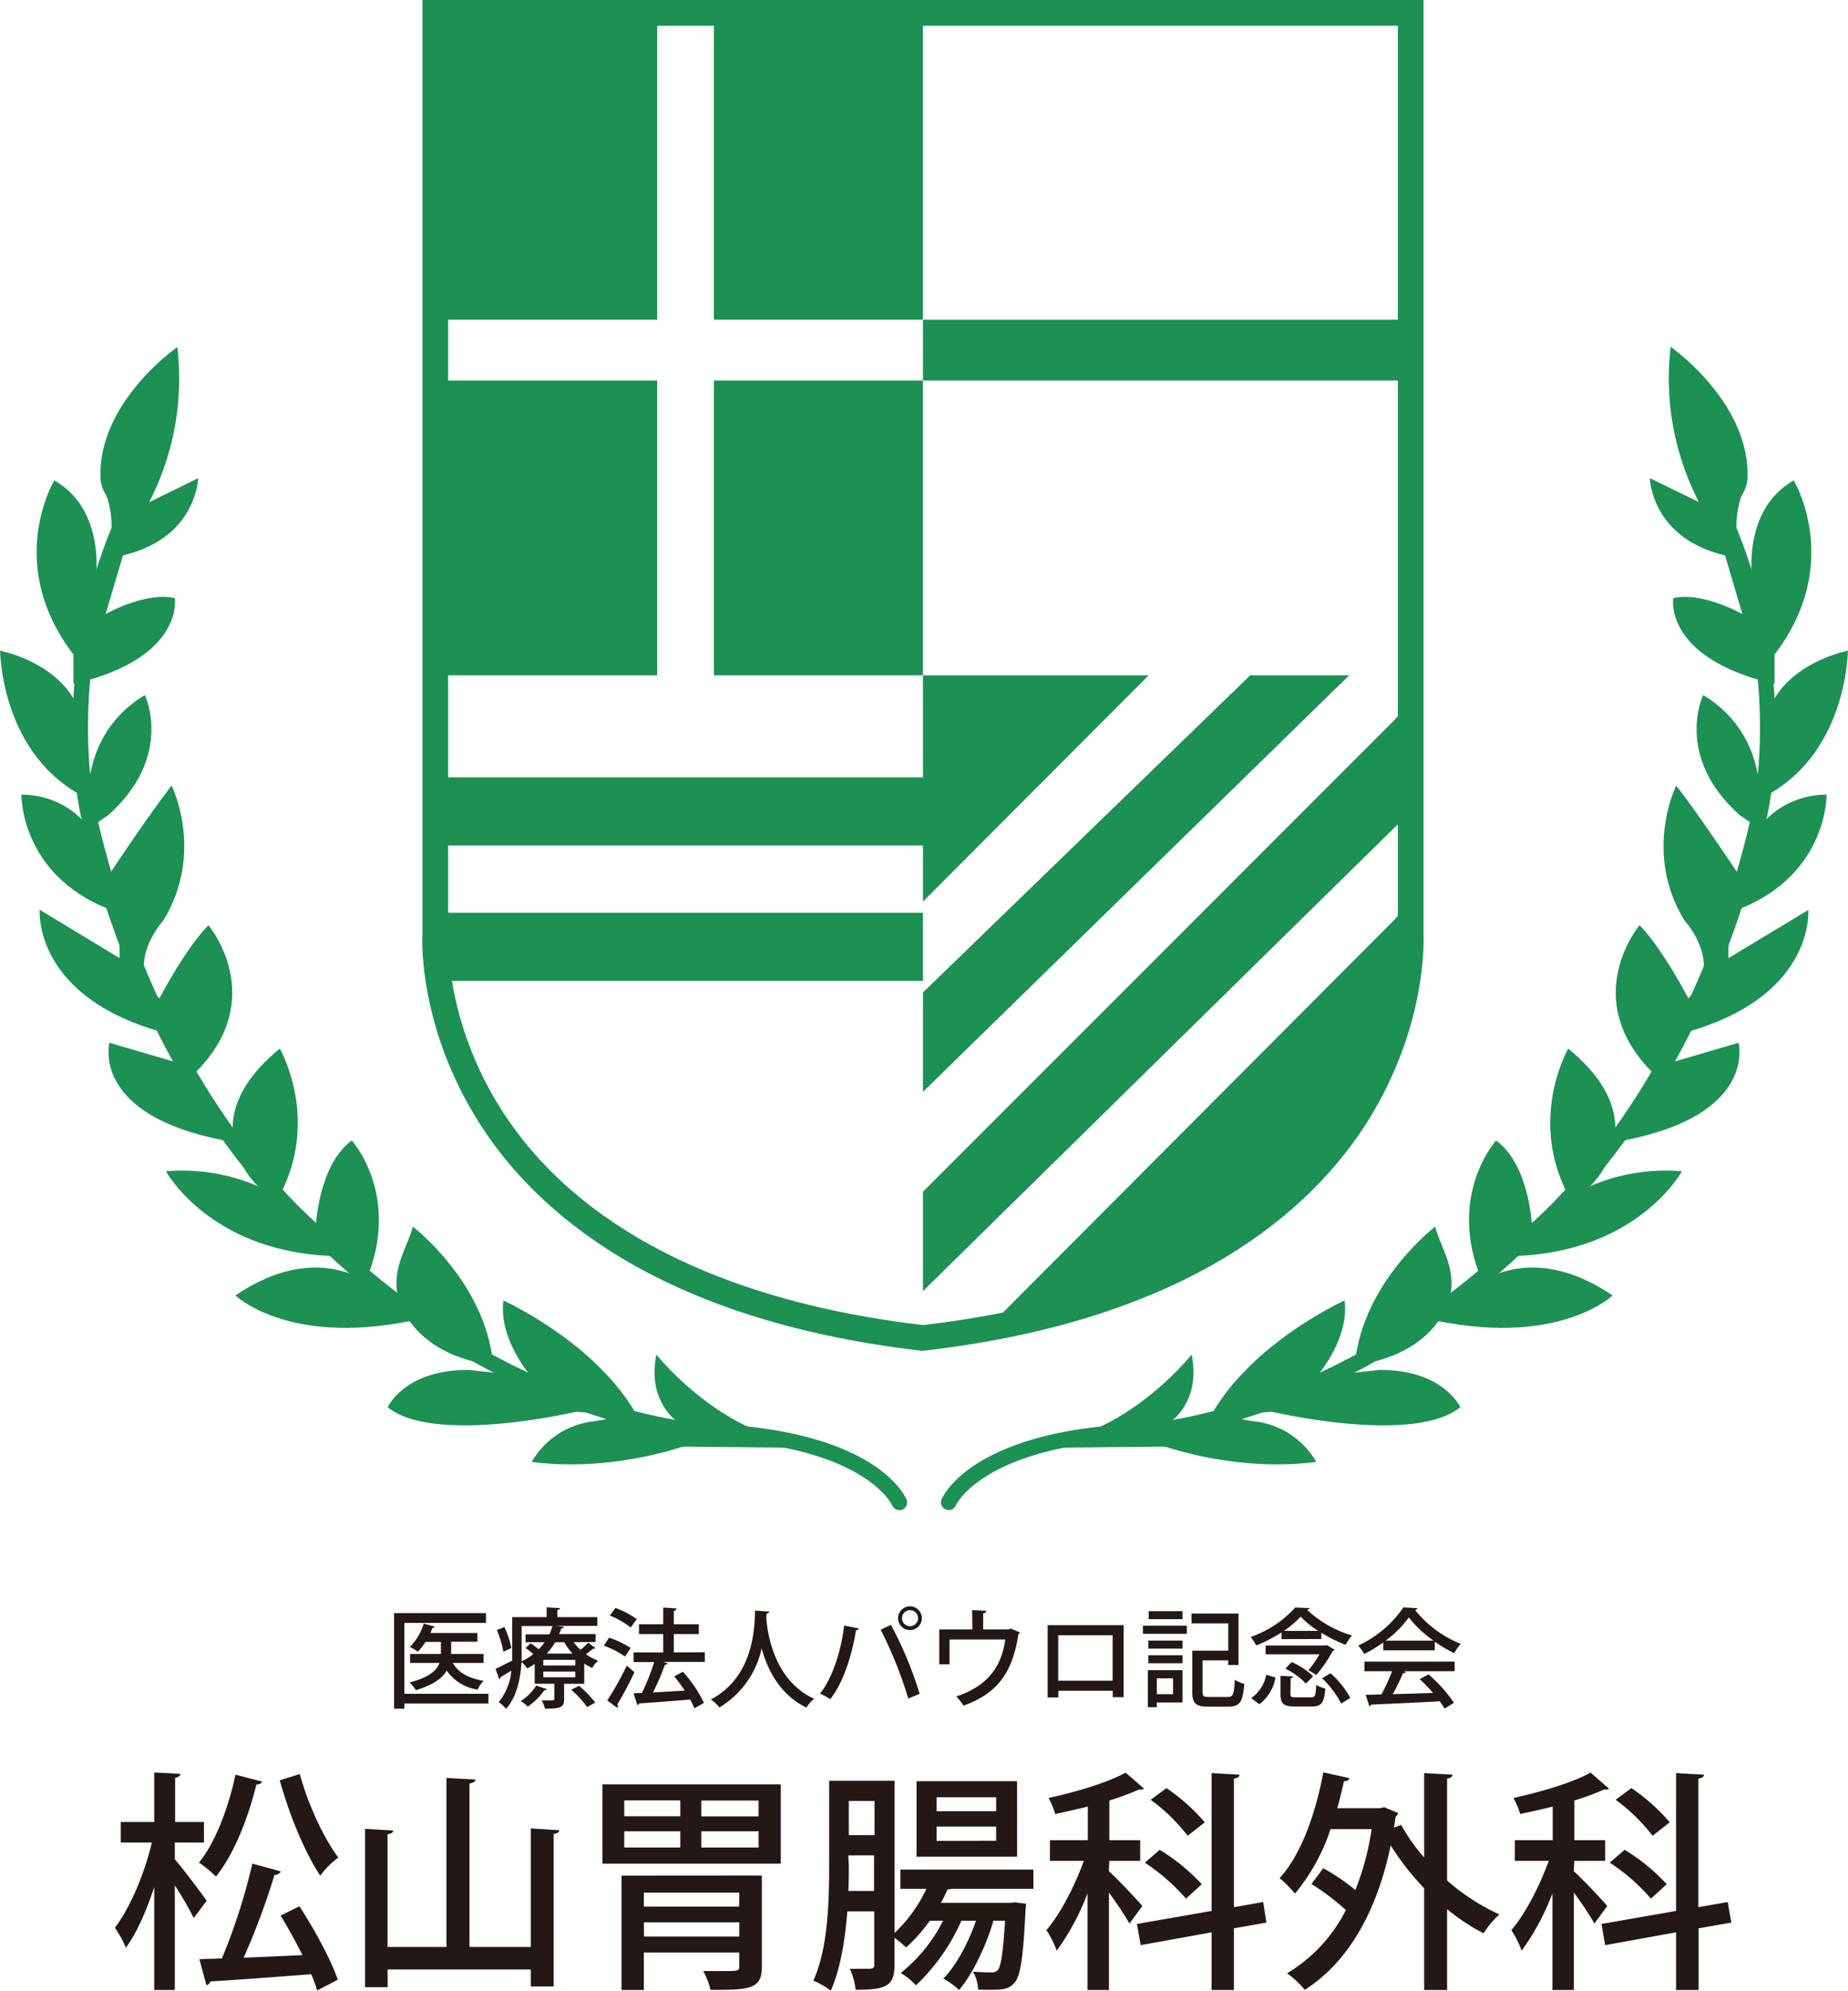 <svg xmlns="http://www.w3.org/2000/svg" viewBox="0 0 359.44 387.13"><defs><style>.cls-1{fill:#1d9053;}.cls-2{fill:#231815;}</style></defs><g id="レイヤー_2" data-name="レイヤー 2"><g id="レイヤー_11" data-name="レイヤー 11"><path class="cls-1" d="M10.54,93.46s-9.75,16.21,3.75,33.83V133C35.92,128,34,116.33,34,116.33c-5.67-1.33-13.46,3.09-13.46,3.09L23.92,108c14.37-3.37,14.62-15,14.62-15L29,97.67A52.46,52.46,0,0,0,34.5,67.5S19,78.17,19.54,93a7,7,0,0,0,1,3.13c1,1.75,2.75,10.37-1.87,15.87,0,0,1.75-13-8.13-18.58"/><path class="cls-1" d="M0,126.54s15.38,2.88,16.38,16l-.8,12C-.17,145.79,0,126,0,126"/><path class="cls-1" d="M17.54,160.92s-3.87-17,10.63-25.75c0,0,5.75,11.87-7.13,23.37"/><path class="cls-1" d="M20.79,168.67c-3.62-14.88-16.62-14.13-16.62-14.13s-.32,16.67,19.09,23v8.79L7.72,176.92s-1.43,17.12,24.57,24"/><path class="cls-1" d="M348.9,93.46s9.75,16.21-3.75,33.83V133c-21.63-5-19.71-16.67-19.71-16.67,5.67-1.33,13.46,3.09,13.46,3.09L335.52,108c-14.37-3.37-14.62-15-14.62-15l9.54,4.63a52.46,52.46,0,0,1-5.5-30.17S340.4,78.17,339.9,93a7,7,0,0,1-1,3.13c-1,1.75-2.75,10.37,1.87,15.87,0,0-1.75-13,8.13-18.58"/><path class="cls-1" d="M359.44,126.54s-15.38,2.88-16.38,16l.8,12c15.75-8.75,15.58-28.5,15.58-28.5"/><path class="cls-1" d="M341.9,160.92s3.87-17-10.63-25.75c0,0-5.75,11.87,7.13,23.37"/><polyline class="cls-1" points="85.51 62.17 127.83 62.17 127.83 2.5 85.51 2.5 85.51 62.17"/><polyline class="cls-1" points="85.51 131.33 127.83 131.33 127.83 74 85.51 74 85.51 131.33"/><polyline class="cls-1" points="138.85 62.17 179.52 62.17 179.52 2.5 138.85 2.5 138.85 62.17"/><polyline class="cls-1" points="138.85 131.33 179.52 131.33 179.52 74 138.85 74 138.85 131.33"/><rect class="cls-1" x="179.52" y="62.17" width="94.86" height="11.83"/><path class="cls-1" d="M31.76,200.77l2.78,5.9-13.25-3.88s-3.75,14,22.38,19l-6-12.87c15-14.63,2.87-29,2.87-29C36,184.54,31,194.17,31,194.17l-2.45-2.88c-2.34-6.37,3.2-12.25,3.2-12.25,8.13-13.25,1.63-26.25,1.63-26.25-4,5-12.13,17.25-12.13,17.25"/><path class="cls-1" d="M50.29,230.79s-13.75-12.25,4.13-26.87c0,0,7.87,13.62,0,28.5"/><path class="cls-1" d="M66.42,244.29c-25.25-.12-34.13-16.5-34.13-16.5s15.75-2.12,27.5,9.38"/><path class="cls-1" d="M61.42,238.79s.37-12.12,7-17c0,0,9.75,10.75,2.75,27.25"/><path class="cls-1" d="M45.79,251.92s10,9.75,33.88,5C79.67,256.92,67.54,237.29,45.79,251.92Z"/><path class="cls-1" d="M80.29,238.54s14.25,10.88,15.63,26.88c0,0-10.63-.63-16.25-8.5S79.29,243,80.29,238.54Z"/><path class="cls-1" d="M97.92,252.92s17.87,8,26,22.37l6.12,2.38,5.13,2.83s-15,6-31.75,3.79a16,16,0,0,1,11.93-7.87c8.57-1.13-3.31-1.88-3.31-1.88s-27.5,6.5-36.62-.87c0,0,3.25-7.38,15.87-7.25l12.13,1.37S96.92,260.54,97.92,252.92Z"/><path class="cls-1" d="M127.67,263.42s9.5,12,22.87,16,4.75,2.12,4.75,2.12l-25.75-.25,2.13-4.87S125.79,272.42,127.67,263.42Z"/><path class="cls-1" d="M174.92,293.67a1.5,1.5,0,0,1-1.39-.93c-.08-.18-4.55-9.72-28.25-12.32-2.66.08-43,.66-83.53-38.45-1.86-1.45-33.42-26.81-46.14-83.85-.07-.3-7-31.19,9.73-63.31A1.5,1.5,0,0,1,28,96.19c-16.2,31.1-9.54,61-9.47,61.26,12.79,57.35,44.78,81.94,45.1,82.18l.14.13c40.72,39.35,81.08,37.68,81.48,37.66h.12l.13,0c25.92,2.81,30.62,13.71,30.81,14.17a1.51,1.51,0,0,1-.83,2,1.59,1.59,0,0,1-.56.11Z"/><path class="cls-1" d="M338.65,168.67c3.62-14.88,16.62-14.13,16.62-14.13s.32,16.67-19.09,23v8.79l15.54-9.37s1.43,17.12-24.57,24"/><path class="cls-1" d="M327.68,200.77l-2.78,5.9,13.25-3.88s3.75,14-22.38,19l6-12.87c-15-14.63-2.87-29-2.87-29,4.5,4.62,9.5,14.25,9.5,14.25l2.45-2.88c2.34-6.37-3.2-12.25-3.2-12.25-8.13-13.25-1.63-26.25-1.63-26.25,4,5,12.13,17.25,12.13,17.25"/><path class="cls-1" d="M309.15,230.79s13.75-12.25-4.13-26.87c0,0-7.87,13.62,0,28.5"/><path class="cls-1" d="M293,244.29c25.25-.12,34.13-16.5,34.13-16.5s-15.75-2.12-27.5,9.38"/><path class="cls-1" d="M298,238.79s-.37-12.12-7-17c0,0-9.75,10.75-2.75,27.25"/><path class="cls-1" d="M313.65,251.92s-10,9.75-33.88,5C279.77,256.92,291.9,237.29,313.65,251.92Z"/><path class="cls-1" d="M279.15,238.54s-14.25,10.88-15.63,26.88c0,0,10.63-.63,16.25-8.5S280.15,243,279.15,238.54Z"/><path class="cls-1" d="M261.52,252.92s-17.87,8-26,22.37l-6.12,2.38-5.13,2.83s15,6,31.75,3.79a16,16,0,0,0-11.93-7.87c-8.57-1.13,3.31-1.88,3.31-1.88s27.5,6.5,36.62-.87c0,0-3.25-7.38-15.87-7.25L256,267.79S262.52,260.54,261.52,252.92Z"/><path class="cls-1" d="M231.77,263.42s-9.5,12-22.87,16-4.75,2.12-4.75,2.12l25.75-.25-2.13-4.87S233.65,272.42,231.77,263.42Z"/><path class="cls-1" d="M184.52,293.66a1.42,1.42,0,0,1-.57-.12,1.49,1.49,0,0,1-.82-1.94c.19-.46,4.89-11.36,30.81-14.17l.13,0h.12c.4,0,40.75,1.7,81.48-37.66l.14-.13c.32-.24,32.31-24.83,45.09-82.16.08-.32,6.74-30.18-9.46-61.28a1.5,1.5,0,0,1,2.66-1.38c16.73,32.12,9.8,63,9.73,63.32-12.72,57-44.28,82.39-46.14,83.84-40.5,39.11-80.88,38.53-83.53,38.45-23.8,2.61-28.21,12.23-28.25,12.32a1.53,1.53,0,0,1-1.39.92Z"/><polygon class="cls-1" points="179.52 131.33 223.42 131.33 179.52 175.33 179.52 131.33"/><polygon class="cls-1" points="179.52 193 243.17 131.33 262.42 131.33 179.52 212.33 179.52 193"/><polygon class="cls-1" points="179.52 251.08 179.52 231.75 271.17 140.08 274.38 136.5 274.38 158.08 271.17 161 179.52 251.08"/><polygon class="cls-1" points="193.58 256.75 271.17 178.92 274.38 175.33 273.33 192.88 267.48 210.28 252.43 230.77 231.17 246.42 199.9 256.75 193.58 256.75"/><rect class="cls-1" x="84.65" y="177.5" width="94.87" height="13.25"/><rect class="cls-1" x="84.65" y="151.17" width="98.37" height="13.25"/><path class="cls-1" d="M179.52,262.68l-.28,0c-51.86-6-75.5-27.53-86.19-44.57-11.43-18.2-11-34.89-10.88-36.31V0H276.88V181.77c.06,1.42.54,18.11-10.88,36.31-10.7,17-34.33,38.6-86.19,44.57l-.29,0ZM87.17,5V182c0,.16-.69,16.39,10.28,33.69,14.51,22.91,42.89,37.42,82.08,42,39.34-4.58,67.77-19.18,82.24-42.23,10.86-17.29,10.13-33.29,10.12-33.45V5Z"/><path class="cls-2" d="M95,329.39v1.9H78.65v1h-2V313.7H94.52v1.91H78.65v13.78Zm-.94-6h-6c1.09,1.89,3.11,3,6,3.48a6.06,6.06,0,0,0-1.17,1.7,8.83,8.83,0,0,1-6-3.69c-.86,1.47-2.64,2.81-6,3.8a7.67,7.67,0,0,0-1.22-1.49c3.88-1,5.3-2.39,5.81-3.8H79.76v-1.74h6V319.3h-3a9.57,9.57,0,0,1-1.51,1.91,8.07,8.07,0,0,0-1.53-.92,11.34,11.34,0,0,0,2.71-4.55l2.16.61a.45.45,0,0,1-.47.21c-.12.35-.27.69-.41,1h9.14v1.7H87.75v2.39h6.31Z"/><path class="cls-2" d="M111.57,319.36a9.83,9.83,0,0,0,1.34,1.47,12.4,12.4,0,0,0,1.51-1.38l1.4,1.05a.43.43,0,0,1-.44.1c-.35.3-.9.72-1.4,1.09a9.38,9.38,0,0,0,2.35,1.26,6.87,6.87,0,0,0-1.16,1.41,15.36,15.36,0,0,1-1.53-.84v3.92h-3.92v3c0,1.61-.65,1.84-3.73,1.84a6.2,6.2,0,0,0-.63-1.61c2.46.06,2.46,0,2.46-.3v-2.93H104v-3.86a13.93,13.93,0,0,1-1.47.88,5.12,5.12,0,0,0-1.09-1.24c-.19,3.06-.86,6.67-3,9.1A6.94,6.94,0,0,0,97,331a11.05,11.05,0,0,0,2.45-6.1l-2.08,1.26a.47.47,0,0,1-.27.38l-.71-2c.86-.38,2-1,3.23-1.6,0-.57,0-1.09,0-1.61v-6.84h6.71v-1.91l2.58.15c0,.19-.15.29-.51.36v1.4h7.78v1.7H108v0l1.65.17c0,.21-.19.31-.48.33a11.12,11.12,0,0,1-.42,1.09h7.09v1.53ZM97.9,321.21A18.11,18.11,0,0,0,96.64,317l1.45-.59a15.66,15.66,0,0,1,1.36,4.09Zm8.45,7.27c0,.15-.21.24-.46.21a12.73,12.73,0,0,1-3.23,3.19,9.84,9.84,0,0,0-1.36-1.09,9.56,9.56,0,0,0,3-3Zm-4.89-12.26v5.14c0,.54,0,1.11,0,1.72a11.68,11.68,0,0,0,2.27-1.41c-.47-.4-1-.86-1.51-1.19l1-.91c.49.34,1.07.76,1.56,1.16a11.34,11.34,0,0,0,1.17-1.37h-3.73v-1.53h4.63a10.2,10.2,0,0,0,.61-1.61Zm10.44,7.67V322.8h-6.22v1.09Zm0,2.29v-1.11h-6.22v1.11Zm-.54-4.61a11.45,11.45,0,0,1-1.61-2.21H108a13.87,13.87,0,0,1-1.66,2.21Zm2.83,10.4a18.58,18.58,0,0,0-3.08-3.36l1.51-.77a20.38,20.38,0,0,1,3.16,3.27Z"/><path class="cls-2" d="M118.47,318.48a18,18,0,0,1,4.19,2l-1.09,1.67a16.73,16.73,0,0,0-4.13-2.11Zm-.36,12.21a59.21,59.21,0,0,0,3.8-6.78l1.49,1.28a66.32,66.32,0,0,1-3.34,6.29.55.55,0,0,1,.13.36.46.46,0,0,1-.11.29Zm1.6-18a17.57,17.57,0,0,1,4.13,2.18l-1.16,1.63a16.48,16.48,0,0,0-4.06-2.32Zm17.38,8.62v1.88H129l.88.28a.64.64,0,0,1-.55.27,49.75,49.75,0,0,1-2.32,5.39l6.18-.36c-.65-1-1.36-1.93-2.06-2.77l1.7-.9a25.55,25.55,0,0,1,4.09,6.06l-1.86,1.05a16,16,0,0,0-.82-1.7c-3.67.31-7.47.59-9.92.75a.46.46,0,0,1-.35.32l-.76-2.29,1.64-.06a45.18,45.18,0,0,0,2.39-6h-4v-1.88H129v-3.57h-4.71v-1.91H129v-3.25l2.6.17a.56.56,0,0,1-.54.46v2.62h4.86v1.91h-4.86v3.57Z"/><path class="cls-2" d="M149.63,313.41c0,.21-.21.32-.53.38l-.06.77c.23,3.17,1.53,12.25,9.33,15.81a5.7,5.7,0,0,0-1.51,1.7c-5.18-2.49-7.59-7.38-8.72-11.51a17.77,17.77,0,0,1-8.22,11.49,7,7,0,0,0-1.66-1.55c8.6-4.53,8.47-14.49,8.62-17.3Z"/><path class="cls-2" d="M167.05,316.68c0,.19-.25.32-.56.36-.8,5-2.52,10.25-5,13.4a10.54,10.54,0,0,0-2-1.07c2.33-2.92,4.07-8,4.69-13.25Zm9.61,13.63a80,80,0,0,0-5.37-13.38l2-.94a73.76,73.76,0,0,1,5.58,13.4Zm.35-17.93a2.31,2.31,0,1,1-2.33,2.31A2.32,2.32,0,0,1,177,312.38Zm1.55,2.31a1.56,1.56,0,1,0-3.12,0,1.56,1.56,0,1,0,3.12,0Z"/><path class="cls-2" d="M189.09,313.12l2.77.14c0,.23-.27.44-.63.49v3.12h4.93l.39-.17,1.83.76a.58.58,0,0,1-.29.29c-1.12,7.44-4.07,11.6-10.68,13.94a12.8,12.8,0,0,0-1.4-1.78c6-2,8.78-5.68,9.52-11.07H184.69v4.82h-2v-6.79h6.44Z"/><path class="cls-2" d="M218.55,316.05v14h-2.12V328.8H205.85v1.3h-2.08V316.05Zm-2.14,10.8V318H205.83v8.85Z"/><path class="cls-2" d="M222.31,317.73v-1.59h8.53v1.59ZM230,324.8v6.28h-5V332h-1.74V324.8Zm-6.65-4.2v-1.55H230v1.55Zm0,2.85V321.9H230v1.55ZM230,313.33v1.55h-6.58v-1.55Zm-1.84,13.06H225v3.08h3.17Zm5.74,2.62c0,.86.21,1,1.3,1h3.59c1.07,0,1.23-.51,1.38-3.36a5.36,5.36,0,0,0,1.85.8c-.28,3.48-.84,4.44-3.09,4.44H235c-2.37,0-3.1-.58-3.1-2.87V321h7v-5.31h-7.15v-1.9h9.14v10h-2v-.9h-5Z"/><path class="cls-2" d="M249.25,318.76v-1.3a28.11,28.11,0,0,1-4.91,2.53,9.75,9.75,0,0,0-1.08-1.65,20.74,20.74,0,0,0,8.67-5.73l2.77.11c0,.17-.23.29-.48.33a21.78,21.78,0,0,0,8.74,5,9.87,9.87,0,0,0-1.23,1.82,27.27,27.27,0,0,1-4.72-2.35v1.22Zm-1.17,7.48a8.27,8.27,0,0,1-3.13,5.18l-1.59-1.17a7.36,7.36,0,0,0,2.94-4.57Zm10-6.31,1.53.9a.58.58,0,0,1-.38.21,25.1,25.1,0,0,1-3.23,4.7,9.85,9.85,0,0,0-1.53-.92,17.69,17.69,0,0,0,2.16-3.11H246.17V320h11.61ZM251,329.41c0,.58.15.67,1.07.67H255c.78,0,.93-.3,1-2.43a6.07,6.07,0,0,0,1.78.73c-.23,2.79-.77,3.48-2.62,3.48h-3.29c-2.26,0-2.81-.57-2.81-2.43v-3.54l2.45.14c0,.17-.14.3-.48.34Zm5.39-12.25a18.54,18.54,0,0,1-3.42-2.78,17.11,17.11,0,0,1-3.27,2.78ZM254,327.4a13.93,13.93,0,0,0-4-2.9l1.24-1.28a14,14,0,0,1,4.17,2.77Zm6.86,3.89a17.94,17.94,0,0,0-3.71-4.9l1.63-1a18,18,0,0,1,3.86,4.8Z"/><path class="cls-2" d="M269.05,320.94v-1.53a26.5,26.5,0,0,1-3.71,2.24,8.52,8.52,0,0,0-1.18-1.63,21.85,21.85,0,0,0,8.81-7.43l2.74.15a.58.58,0,0,1-.48.36,21.74,21.74,0,0,0,8.89,6.58,11.31,11.31,0,0,0-1.28,1.8,25.93,25.93,0,0,1-3.77-2.22v1.68ZM265.38,325v-1.87h17.54V325H273l.46.14a.58.58,0,0,1-.57.25,40.87,40.87,0,0,1-2,4.07c2.43-.06,5.15-.14,7.84-.23a28.81,28.81,0,0,0-2.6-2.68l1.72-.93a28,28,0,0,1,4.94,5.52l-1.82,1.13c-.25-.42-.57-.92-.94-1.42-4.91.27-10.07.5-13.34.64a.43.43,0,0,1-.35.32l-.72-2.24c.88,0,1.93,0,3.09-.07a36.39,36.39,0,0,0,2.05-4.5Zm13.46-5.94a21.81,21.81,0,0,1-4.83-4.53,19.92,19.92,0,0,1-4.52,4.53Z"/><path class="cls-2" d="M34,361.58c1.4,1.58,5.33,6.78,6.19,8.05L37.69,373A64.76,64.76,0,0,0,34,366.65V387H30V367c-1.54,4.61-3.44,9-5.52,11.76a22.43,22.43,0,0,0-2.13-3.89c2.94-3.8,5.79-10.58,7.19-16.55H23.49v-4H30v-9.63l5.06.27c0,.41-.36.64-1,.77v8.59h5.61v4H34Zm17-15.1c-.14.32-.5.54-1.13.54-1.63,6.65-4.39,13.61-7.87,17.91a24.76,24.76,0,0,0-3.3-2.72c3.12-3.79,5.7-10.48,7.1-17.09Zm3.62,17.45a1.33,1.33,0,0,1-1.23.68,139.51,139.51,0,0,1-6,16.1c3.57-.14,7.5-.32,11.44-.5-1.32-2.62-2.81-5.34-4.25-7.69l3.66-1.81c2.94,4.53,6.19,10.49,7.46,14.29l-4,2.08a30.89,30.89,0,0,0-1.17-3.16c-7.37.58-14.83,1.13-19.62,1.4a.91.91,0,0,1-.77.72L38.78,381l4.38-.14a116.05,116.05,0,0,0,5.92-18.44ZM58.31,345c1.58,5.83,4.65,12.48,7.5,16.23a16.15,16.15,0,0,0-3.52,3.53c-3-4.48-6.06-11.94-7.87-18.54Z"/><path class="cls-2" d="M103.25,355.57l5.52.36c0,.36-.32.63-1.09.72v29.66h-4.43V383H75.4v3.44H71V355.66l5.47.32c0,.4-.36.63-1.09.72v21.93H86.84V345.76l5.61.31c0,.41-.36.64-1.13.77v31.79h11.93Z"/><path class="cls-2" d="M117.18,347h34.68v15.42H117.18Zm31,17.73v17.81c0,4.34-2.48,4.43-10,4.43a13.62,13.62,0,0,0-1.4-3.66c1.27,0,2.58,0,3.71,0,3,0,3.3,0,3.3-.85v-2.76H125.23V387h-4.34V364.75Zm-26.76-14.61v3.08h10.9v-3.08Zm0,6v3.17h10.9v-3.17Zm22.38,11.94H125.23v2.71h18.54Zm-18.54,8.54h18.54v-2.76H125.23Zm22.29-23.37v-3.08H136.4v3.08Zm0,6.06v-3.17H136.4v3.17Z"/><path class="cls-2" d="M201,367.32H185a1.15,1.15,0,0,1-.68.09c-.4.86-.81,1.77-1.31,2.63h13.57l.81-.09,2.17.27a10.66,10.66,0,0,1-.09,1.17c-.45,9.32-1,12.84-2.08,14.11s-2,1.45-4.84,1.45c-.72,0-1.49,0-2.3-.05a7.79,7.79,0,0,0-1-3.48c1.54.14,2.94.14,3.53.14a1.43,1.43,0,0,0,1.31-.46c.59-.77,1-3.21,1.4-9.58h-2.26c-1.36,4.7-4,10.35-6.69,13.47a14.15,14.15,0,0,0-3.07-2.21c2.48-2.45,4.88-7,6.37-11.26H187a39.24,39.24,0,0,1-8.86,12.57,11.92,11.92,0,0,0-2.94-2.4,30.61,30.61,0,0,0,8.23-10.17h-2.58a31.1,31.1,0,0,1-4.61,5.2,29.42,29.42,0,0,0-2.26-1.9v5.33c0,4.16-1.77,4.8-7.55,4.8a13.71,13.71,0,0,0-1.13-4.07c.9,0,1.76,0,2.48,0,2,0,2.26,0,2.26-.77V371.71H164.8c-.41,5.42-1.31,11.12-3.21,15.42a15.4,15.4,0,0,0-3.39-1.95c2.89-6.42,3.07-15.6,3.07-22.33V346.3H174v29.61a28.64,28.64,0,0,0,6.19-8.59h-5.06v-3.75H201Zm-35.9-4.47c0,1.49,0,3.16-.09,4.88H170v-6.92h-5Zm5-12.62h-5v6.65h5Zm27.72-3.84v14.69H178.27V346.39Zm-4.07,5.83v-2.71H182.16v2.71Zm0,5.75v-2.76H182.16V358Z"/><path class="cls-2" d="M215.67,363.89c1.4,1.22,5.6,5.65,6.51,6.78l-2.49,3.39a68.22,68.22,0,0,0-4-6V387h-4.16V368.18a47.28,47.28,0,0,1-6,11.17,18.5,18.5,0,0,0-2-4c2.67-3.08,5.52-8.59,7.28-13.48h-6.6v-4h7.37v-6.55c-2.13.54-4.25,1-6.33,1.45a16,16,0,0,0-1.31-3.12c5.42-1.18,11.53-3,15-4.93l3.57,3.12c-.18.18-.36.18-1,.18a49.49,49.49,0,0,1-5.74,2.12v7.73h6v4h-6Zm30.65,10L240,375v12h-4.34V375.78l-13.79,2.49-.73-4.12,14.52-2.53V344.81l5.42.31c0,.41-.36.68-1.08.77v25l5.69-1Zm-20.75-14.15a38,38,0,0,1,8.18,6.69l-3.07,2.8a39.47,39.47,0,0,0-8-7Zm1.31-12a37.62,37.62,0,0,1,7.46,6.65L231,357a35,35,0,0,0-7.19-7Z"/><path class="cls-2" d="M282.54,345.12c-.05.37-.32.64-1.08.77V365.7a41.63,41.63,0,0,0,10.17,6.6,18.3,18.3,0,0,0-3.08,3.66,38.39,38.39,0,0,1-7.09-4.7V387H277v-19.8a52.57,52.57,0,0,1-6.51-8.32c-2.84,13.65-8.77,23.06-16.72,28.08a16.65,16.65,0,0,0-3.44-3.21,30.05,30.05,0,0,0,11.44-12.3,45.35,45.35,0,0,0-6.69-5.07l2.3-3.07a40.66,40.66,0,0,1,6.24,4.25,53.22,53.22,0,0,0,3.17-11.85h-8a38.24,38.24,0,0,1-6.91,12.53,23.45,23.45,0,0,0-3-3c4.07-4.38,7-12.38,8.5-20.57l5.11,1.13c-.09.36-.5.59-1.08.59-.41,1.76-.82,3.53-1.31,5.25h8.36l.77-.19,2.71,1.13a1.55,1.55,0,0,1-.5.73c-.09.72-.22,1.44-.31,2.12l1.4-.54a35.66,35.66,0,0,0,4.47,6.33V344.81Z"/><path class="cls-2" d="M306.1,363.89c1.4,1.22,5.61,5.65,6.51,6.78l-2.49,3.39a64,64,0,0,0-4-6V387h-4.16V368.18a47.64,47.64,0,0,1-6,11.17,18.54,18.54,0,0,0-2-4c2.67-3.08,5.52-8.59,7.28-13.48h-6.6v-4h7.37v-6.55c-2.12.54-4.25,1-6.33,1.45a15.37,15.37,0,0,0-1.31-3.12c5.43-1.18,11.53-3,15-4.93l3.58,3.12c-.18.18-.37.18-1,.18a49.49,49.49,0,0,1-5.74,2.12v7.73h6v4h-6Zm30.65,10L330.38,375v12H326V375.78l-13.79,2.49-.72-4.12L326,371.62V344.81l5.42.31c0,.41-.36.68-1.08.77v25l5.7-1ZM316,359.73a38,38,0,0,1,8.18,6.69l-3.07,2.8a39.12,39.12,0,0,0-8-7Zm1.31-12a37.34,37.34,0,0,1,7.46,6.65L321.43,357a35.29,35.29,0,0,0-7.19-7Z"/></g></g></svg>